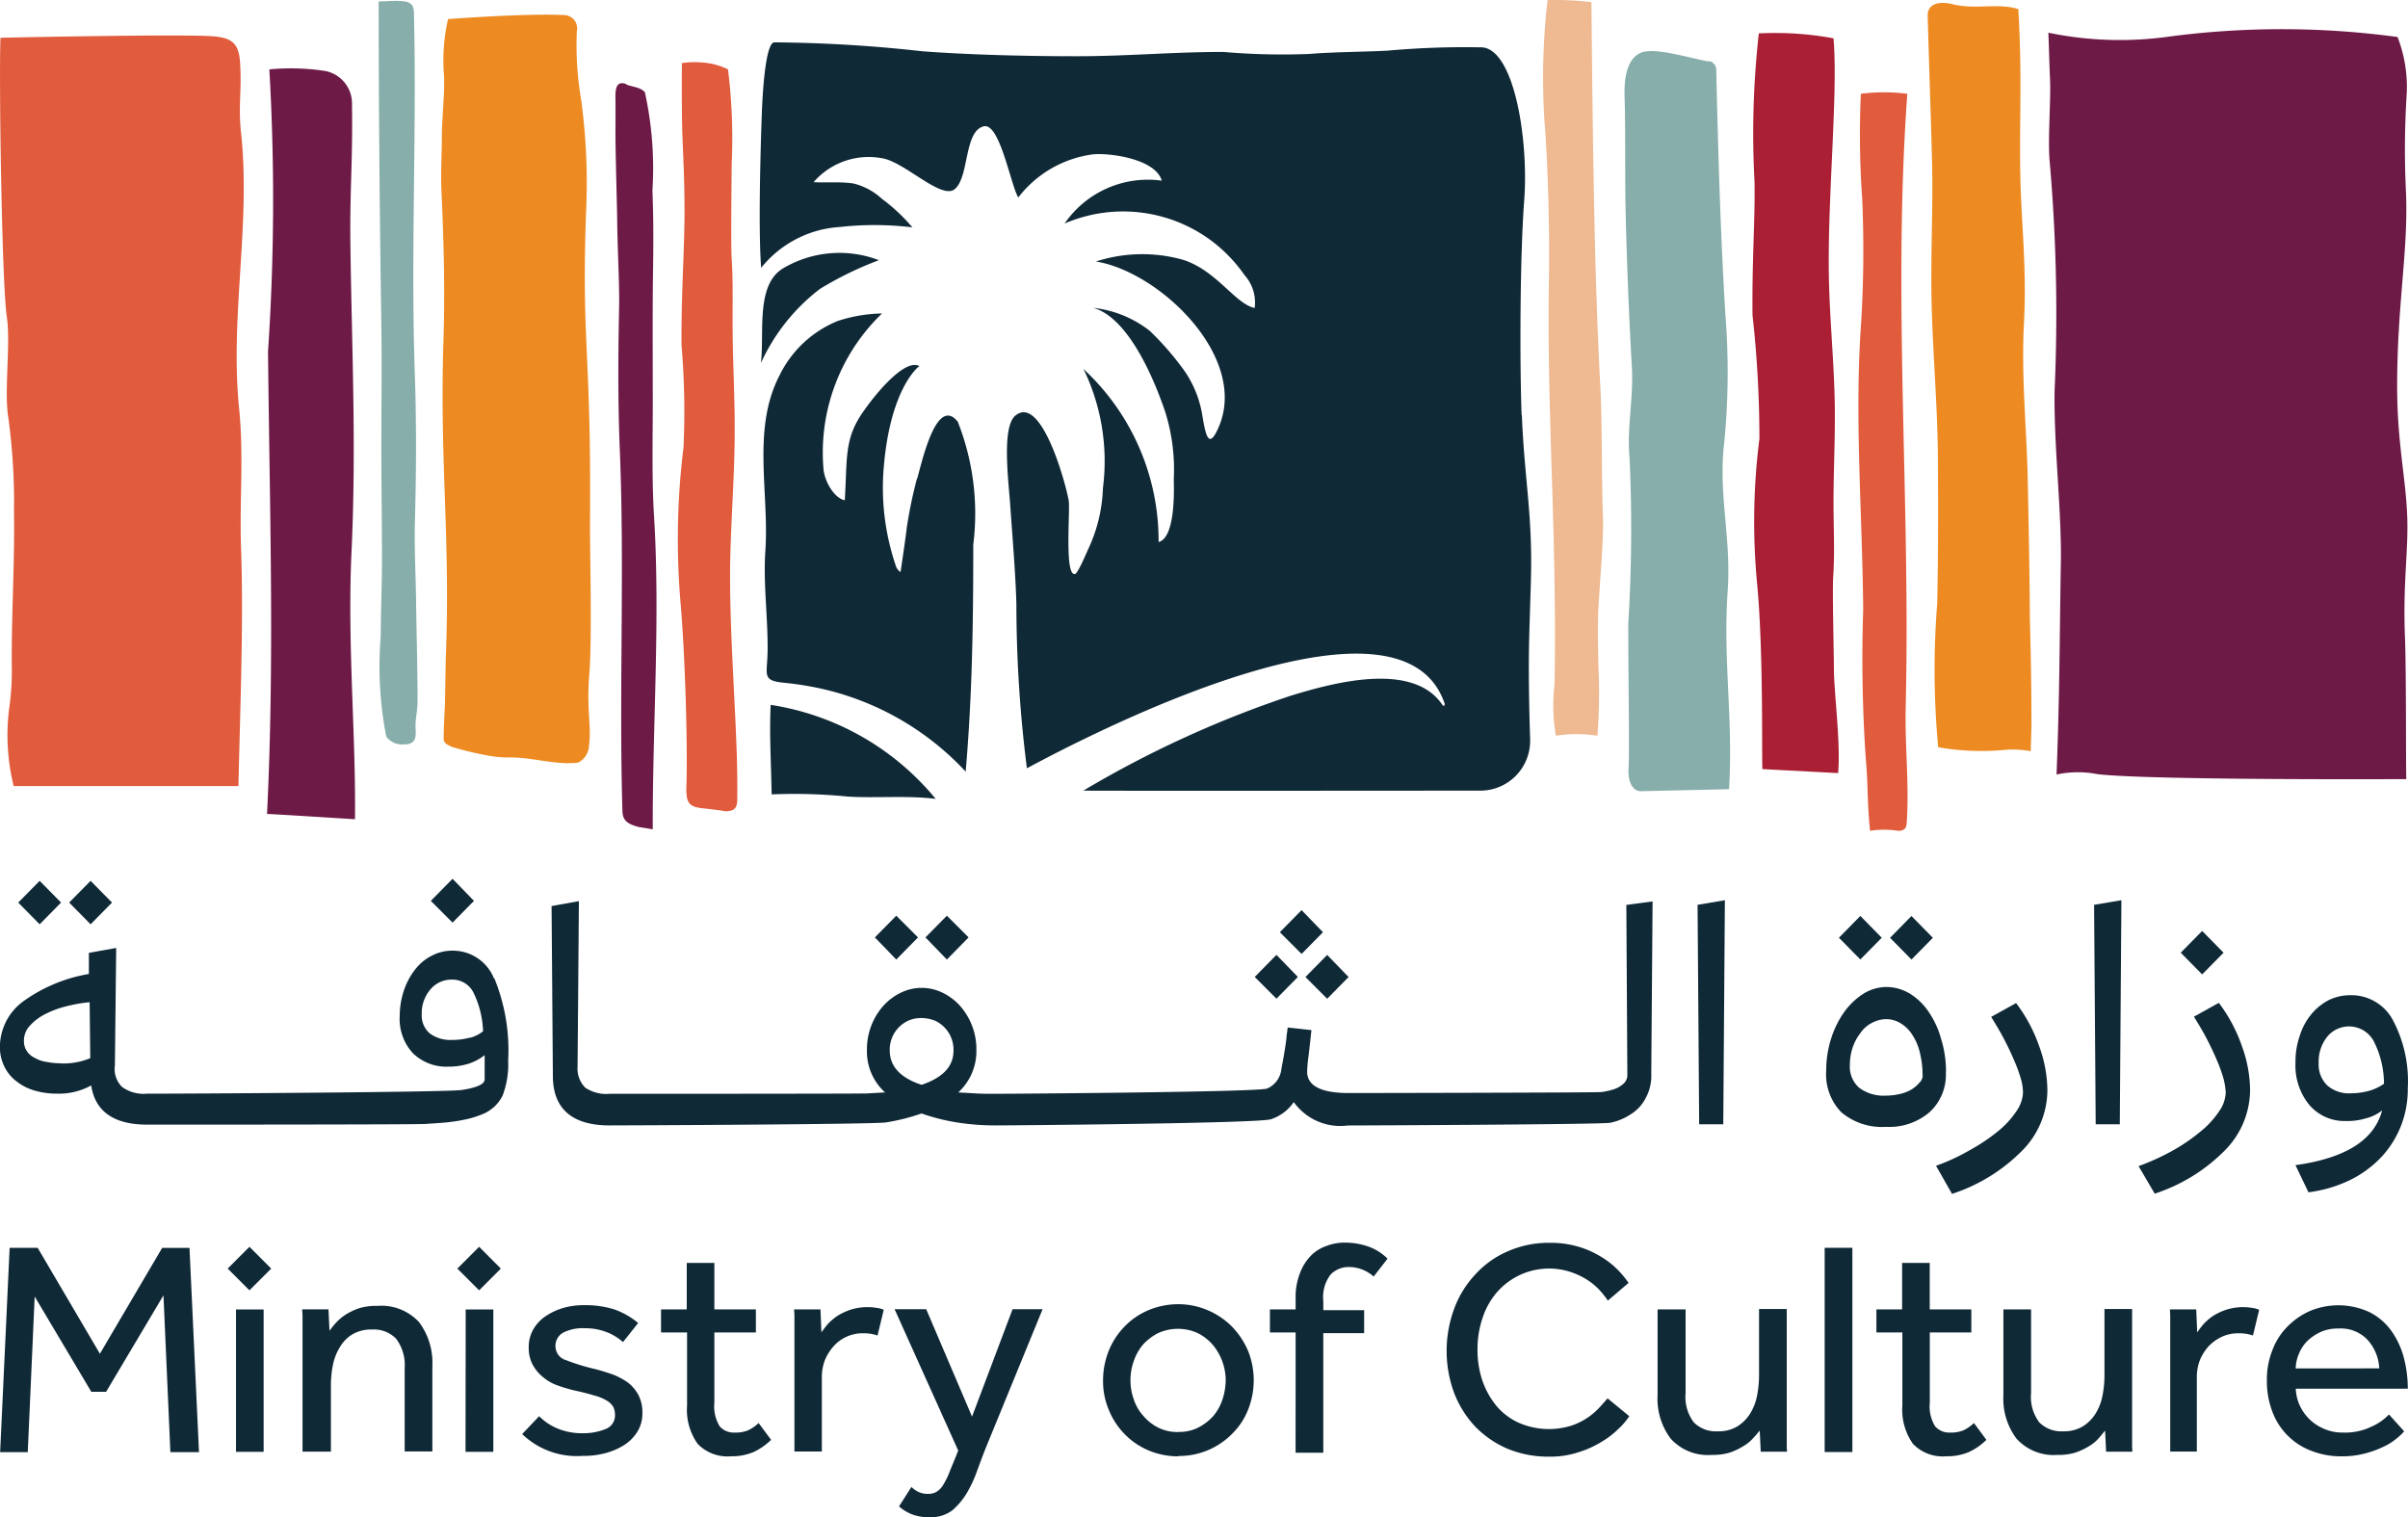 <svg xmlns="http://www.w3.org/2000/svg" width="107.622" height="67.815" viewBox="0 0 107.622 67.815">
  <g id="Group_60" data-name="Group 60" transform="translate(-682.994 -37.495)">
    <path id="Path_212" data-name="Path 212" d="M703.023,55.393l-.971-.971-.957.971.957.988Z" transform="translate(21 24)" fill="#102937"/>
    <path id="Path_213" data-name="Path 213" d="M705.284,55.393l-.971-.971-.957.971.957.988Z" transform="translate(21 24)" fill="#102937"/>
    <path id="Path_214" data-name="Path 214" d="M667,53.835l-.957-.971-.957.971.957.971Z" transform="translate(21 24)" fill="#102937"/>
    <path id="Path_215" data-name="Path 215" d="M664.723,53.835l-.957-.971-.957.971.957.971Z" transform="translate(21 24)" fill="#102937"/>
    <path id="Path_216" data-name="Path 216" d="M683.177,53.76l-.957-.988-.971.988.971.971Z" transform="translate(21 24)" fill="#102937"/>
    <path id="Path_217" data-name="Path 217" d="M684.07,57.221a1.978,1.978,0,0,0-1.842-1.236,1.951,1.951,0,0,0-.926.22,2.15,2.15,0,0,0-.751.618,3.116,3.116,0,0,0-.5.926,3.621,3.621,0,0,0-.192,1.149,2.257,2.257,0,0,0,.59,1.67,2.141,2.141,0,0,0,1.6.6,2.95,2.95,0,0,0,.885-.13,2.3,2.3,0,0,0,.721-.384v1.087c0,.206-.34.368-1.03.471s-12.353.164-13.694.164h-.367a1.63,1.63,0,0,1-1.113-.3,1.113,1.113,0,0,1-.322-.957l.058-5.256-1.221.22v.943a7.006,7.006,0,0,0-2.93,1.222,2.537,2.537,0,0,0-1.046,2.031,1.958,1.958,0,0,0,.206.9,1.836,1.836,0,0,0,.556.662,2.364,2.364,0,0,0,.8.4,3.546,3.546,0,0,0,.988.134,2.983,2.983,0,0,0,1.53-.367c.175,1.163,1.015,1.752,2.5,1.752h.347c.557,0,11.685,0,12.089-.03s.779-.045,1.113-.089a7.135,7.135,0,0,0,.834-.148,4.233,4.233,0,0,0,.649-.219,1.709,1.709,0,0,0,.854-.81,3.9,3.9,0,0,0,.25-1.561,8.523,8.523,0,0,0-.617-3.681m-1.113,2.652a2.775,2.775,0,0,1-.779.1,1.537,1.537,0,0,1-1-.295,1.057,1.057,0,0,1-.353-.868,1.617,1.617,0,0,1,.384-1.091,1.226,1.226,0,0,1,.957-.442,1.052,1.052,0,0,1,.957.556,4.259,4.259,0,0,1,.442,1.753,1.549,1.549,0,0,1-.6.295m-18.259,1.135a2.916,2.916,0,0,1-.632-.058,1.389,1.389,0,0,1-.531-.176.855.855,0,0,1-.367-.309.783.783,0,0,1-.131-.472.971.971,0,0,1,.237-.632,2.329,2.329,0,0,1,.648-.515,4.192,4.192,0,0,1,.943-.367A6.672,6.672,0,0,1,666,58.289l.028,2.5a3.135,3.135,0,0,1-1.3.237" transform="translate(21 24)" fill="#102937"/>
    <path id="Path_218" data-name="Path 218" d="M721.123,55.16l-.957-.988-.971.988.971.971Z" transform="translate(21 24)" fill="#102937"/>
    <path id="Path_219" data-name="Path 219" d="M721.31,58.134l.957-.971-.957-.988-.971.988Z" transform="translate(21 24)" fill="#102937"/>
    <path id="Path_220" data-name="Path 220" d="M720,57.16l-.957-.988-.971.988.971.971Z" transform="translate(21 24)" fill="#102937"/>
    <path id="Path_221" data-name="Path 221" d="M734.681,53.941l.045,7.612a.5.5,0,0,1-.162.367,1.133,1.133,0,0,1-.412.25,3.121,3.121,0,0,1-.589.134c-.22.028-11.06.044-11.293.044-1.235,0-1.856-.325-1.856-.957a6.4,6.4,0,0,1,.059-.662q.066-.551.133-1.194l-1.06-.116c-.014.133-.044.3-.058.473s-.045.353-.073.531-.058.353-.089.515-.058.308-.075.425a1.078,1.078,0,0,1-.617.782c-.323.161-11.471.237-12.147.237-.309,0-.6,0-.885-.017l-.779-.045a2.5,2.5,0,0,0,.809-1.9,2.894,2.894,0,0,0-.192-1.077,2.95,2.95,0,0,0-.531-.884,2.542,2.542,0,0,0-.779-.59,2.12,2.12,0,0,0-1.886,0,2.557,2.557,0,0,0-.779.59,2.925,2.925,0,0,0-.724,1.961,2.46,2.46,0,0,0,.81,1.9l-.8.045c-.278.017-11.22.017-11.515.017a1.667,1.667,0,0,1-1.091-.279,1.22,1.22,0,0,1-.337-.957l.059-7.375-1.221.22.058,7.625c.014,1.442.868,2.179,2.532,2.179.573,0,11.793-.045,12.353-.134a9.078,9.078,0,0,0,1.591-.4,9.174,9.174,0,0,0,1.575.4,10.977,10.977,0,0,0,1.708.134c.648,0,11.869-.089,12.339-.278a1.986,1.986,0,0,0,1.015-.765,2.558,2.558,0,0,0,2.415,1.046c.384,0,11.382-.045,11.722-.12a2.605,2.605,0,0,0,.929-.384,1.835,1.835,0,0,0,.662-.72,2.083,2.083,0,0,0,.25-1.091l.059-7.7Zm-31.494,8.04c-.957-.309-1.427-.835-1.427-1.53a1.422,1.422,0,0,1,.412-1.046,1.405,1.405,0,0,1,.456-.309,1.433,1.433,0,0,1,.556-.1,1.765,1.765,0,0,1,.557.1,1.406,1.406,0,0,1,.456.309,1.426,1.426,0,0,1,.412,1.046c0,.706-.47,1.207-1.427,1.53" transform="translate(21 24)" fill="#102937"/>
    <path id="Path_222" data-name="Path 222" d="M737.936,63.743l-.072-9.807,1.221-.206-.072,10.016Z" transform="translate(21 24)" fill="#102937"/>
    <path id="Path_223" data-name="Path 223" d="M748.961,61.416a2.274,2.274,0,0,1-.72,1.781,2.766,2.766,0,0,1-1.948.662,2.821,2.821,0,0,1-2-.648,2.421,2.421,0,0,1-.679-1.856,4.714,4.714,0,0,1,.22-1.444,4.327,4.327,0,0,1,.59-1.193,3.166,3.166,0,0,1,.854-.81,1.988,1.988,0,0,1,1.032-.3,2.043,2.043,0,0,1,1.046.3,2.734,2.734,0,0,1,.835.81,3.956,3.956,0,0,1,.556,1.207,4.818,4.818,0,0,1,.22,1.489m-3.828-5.036-.957-.971.957-.974.957.974Zm2.782,5.169a4.231,4.231,0,0,0-.12-1,2.449,2.449,0,0,0-.336-.795,1.565,1.565,0,0,0-.515-.515,1.242,1.242,0,0,0-.648-.192,1.392,1.392,0,0,0-.632.161,1.358,1.358,0,0,0-.514.443,2.242,2.242,0,0,0-.354.645,2.419,2.419,0,0,0-.131.8,1.251,1.251,0,0,0,.412,1.015,1.822,1.822,0,0,0,1.208.354,2.725,2.725,0,0,0,.617-.073,1.778,1.778,0,0,0,.515-.2,1.494,1.494,0,0,0,.353-.3.45.45,0,0,0,.148-.34m-.5-5.169-.957-.971.957-.974.957.974Z" transform="translate(21 24)" fill="#102937"/>
    <path id="Path_224" data-name="Path 224" d="M748.522,65.6a9.174,9.174,0,0,0,1.547-.721,8.179,8.179,0,0,0,1.235-.834,3.988,3.988,0,0,0,.81-.885,1.571,1.571,0,0,0,.295-.835,2.333,2.333,0,0,0-.1-.631,6.538,6.538,0,0,0-.309-.835c-.131-.309-.278-.617-.456-.957s-.368-.648-.557-.957l1.113-.618a6.95,6.95,0,0,1,1.032,1.928,5.859,5.859,0,0,1,.367,1.973,3.856,3.856,0,0,1-1.112,2.679,7.8,7.8,0,0,1-3.15,1.948Z" transform="translate(21 24)" fill="#102937"/>
    <path id="Path_225" data-name="Path 225" d="M755.658,63.743l-.072-9.807,1.221-.206-.072,10.016Z" transform="translate(21 24)" fill="#102937"/>
    <path id="Path_226" data-name="Path 226" d="M757.575,65.615a10.583,10.583,0,0,0,1.547-.707,8.156,8.156,0,0,0,1.238-.854,3.983,3.983,0,0,0,.81-.884,1.571,1.571,0,0,0,.3-.835,3.143,3.143,0,0,0-.1-.632,6.85,6.85,0,0,0-.309-.854c-.133-.309-.278-.617-.456-.957s-.367-.648-.557-.957l1.113-.618a6.944,6.944,0,0,1,1.03,1.928,5.857,5.857,0,0,1,.367,1.973,3.862,3.862,0,0,1-1.113,2.679,7.793,7.793,0,0,1-3.149,1.948Zm2.841-8.569-.957-.971.957-.971.957.971Z" transform="translate(21 24)" fill="#102937"/>
    <path id="Path_227" data-name="Path 227" d="M764.587,65.571c2.225-.309,3.519-1.113,3.872-2.446a1.908,1.908,0,0,1-.72.353,2.824,2.824,0,0,1-.885.12,2.065,2.065,0,0,1-1.65-.721,2.777,2.777,0,0,1-.617-1.883,3.523,3.523,0,0,1,.192-1.208,2.844,2.844,0,0,1,.514-.957,2.528,2.528,0,0,1,.779-.634,2.207,2.207,0,0,1,.971-.22,2.106,2.106,0,0,1,1.884,1.088,5.821,5.821,0,0,1,.679,3.077,4.454,4.454,0,0,1-.323,1.722,4.389,4.389,0,0,1-.9,1.391,4.905,4.905,0,0,1-1.391,1,5.965,5.965,0,0,1-1.825.531Zm2.473-3.211a3.106,3.106,0,0,0,.835-.117,2.21,2.21,0,0,0,.648-.309,4.239,4.239,0,0,0-.456-1.9,1.258,1.258,0,0,0-2.079-.206,1.779,1.779,0,0,0-.384,1.18,1.3,1.3,0,0,0,.384,1,1.47,1.47,0,0,0,1.046.353" transform="translate(21 24)" fill="#102937"/>
    <path id="Path_228" data-name="Path 228" d="M662.425,69.265h1.252L666.459,74l2.782-4.73h1.222l.425,9.128h-1.279l-.309-7.008L666.737,75.7h-.662l-2.531-4.257-.309,6.956H662Z" transform="translate(21 24)" fill="#102937"/>
    <path id="Path_229" data-name="Path 229" d="M673.142,69.221l.974.973-.974.971-.971-.971Zm-.6,2.8h1.235v6.363h-1.235Z" transform="translate(21 24)" fill="#102937"/>
    <path id="Path_230" data-name="Path 230" d="M675.515,78.393V72.428c0-.089,0-.22-.017-.412h1.177l.045.957c.089-.117.178-.236.3-.367a2.224,2.224,0,0,1,.442-.367,2.85,2.85,0,0,1,.6-.278,2.636,2.636,0,0,1,.8-.1,2.294,2.294,0,0,1,1.856.72,3.034,3.034,0,0,1,.6,1.973v3.814H680.08V74.64a1.946,1.946,0,0,0-.383-1.311,1.374,1.374,0,0,0-1.074-.411,1.641,1.641,0,0,0-.885.219,1.609,1.609,0,0,0-.556.574,2.358,2.358,0,0,0-.309.793,4.58,4.58,0,0,0-.089.912v2.96h-1.266Z" transform="translate(21 24)" fill="#102937"/>
    <path id="Path_231" data-name="Path 231" d="M683.408,69.221l.971.973-.971.971-.974-.971Zm-.6,2.8h1.235v6.363H682.8Z" transform="translate(21 24)" fill="#102937"/>
    <path id="Path_232" data-name="Path 232" d="M686.09,76.791a2.5,2.5,0,0,0,.835.556,2.862,2.862,0,0,0,1.112.206,2.629,2.629,0,0,0,1.033-.192.645.645,0,0,0,.411-.62.8.8,0,0,0-.089-.384.839.839,0,0,0-.308-.278,2.01,2.01,0,0,0-.557-.22c-.236-.075-.531-.147-.868-.22a6.939,6.939,0,0,1-.737-.22,2,2,0,0,1-.649-.367,1.877,1.877,0,0,1-.47-.556,1.612,1.612,0,0,1-.178-.779,1.584,1.584,0,0,1,.206-.81,1.776,1.776,0,0,1,.557-.59,2.8,2.8,0,0,1,.795-.367,3.2,3.2,0,0,1,.927-.12,4.209,4.209,0,0,1,1.391.206,3.5,3.5,0,0,1,1.015.59l-.679.854a2.311,2.311,0,0,0-.72-.442,2.636,2.636,0,0,0-1-.178,1.923,1.923,0,0,0-.943.192.67.67,0,0,0-.353.634.646.646,0,0,0,.47.6,9.237,9.237,0,0,0,1.238.384c.3.072.573.161.835.25a3.15,3.15,0,0,1,.693.367,1.752,1.752,0,0,1,.47.557,1.676,1.676,0,0,1,.178.8,1.55,1.55,0,0,1-.22.834,1.911,1.911,0,0,1-.59.6,2.994,2.994,0,0,1-.854.367,3.681,3.681,0,0,1-1,.12,3.522,3.522,0,0,1-2.709-.974Z" transform="translate(21 24)" fill="#102937"/>
    <path id="Path_233" data-name="Path 233" d="M692.687,73.049h-1.149V72.017h1.149V69.941h1.235v2.076h1.856v1.032h-1.856v3.135a1.705,1.705,0,0,0,.237,1.06.833.833,0,0,0,.679.279,1.416,1.416,0,0,0,.589-.1,1.814,1.814,0,0,0,.473-.326l.557.751a2.767,2.767,0,0,1-.81.557,2.509,2.509,0,0,1-.987.178,1.841,1.841,0,0,1-1.486-.557,2.625,2.625,0,0,1-.473-1.708V73.032Z" transform="translate(21 24)" fill="#102937"/>
    <path id="Path_234" data-name="Path 234" d="M697.5,78.4V72.417a3.893,3.893,0,0,0-.017-.4h1.18l.044,1.03a4,4,0,0,1,.279-.368,2.631,2.631,0,0,1,.428-.367,2.741,2.741,0,0,1,.59-.278,2.482,2.482,0,0,1,.779-.117,2.909,2.909,0,0,1,.384.031,1.113,1.113,0,0,1,.325.089l-.278,1.149a1.785,1.785,0,0,0-.631-.1,1.727,1.727,0,0,0-1.311.556,2.239,2.239,0,0,0-.4.618,2.122,2.122,0,0,0-.147.751v3.358h-1.221Z" transform="translate(21 24)" fill="#102937"/>
    <path id="Path_235" data-name="Path 235" d="M702.728,79.954a1.16,1.16,0,0,0,.309.22.976.976,0,0,0,.442.089.713.713,0,0,0,.367-.089.923.923,0,0,0,.295-.3,3.861,3.861,0,0,0,.251-.487c.072-.192.161-.4.264-.648l.164-.412-2.843-6.316h1.413l2.048,4.8,1.811-4.8h1.341l-2.546,6.216c-.117.295-.236.617-.367.971a5.647,5.647,0,0,1-.456,1,3.211,3.211,0,0,1-.663.8,1.591,1.591,0,0,1-1,.309,2.169,2.169,0,0,1-.81-.131,1.937,1.937,0,0,1-.573-.353Z" transform="translate(21 24)" fill="#102937"/>
    <path id="Path_236" data-name="Path 236" d="M714.652,78.586a3.43,3.43,0,0,1-1.355-.278,3.245,3.245,0,0,1-1.06-.738,3.317,3.317,0,0,1-.692-1.074,3.255,3.255,0,0,1-.251-1.31,3.537,3.537,0,0,1,.251-1.31,3.317,3.317,0,0,1,.692-1.074,3.2,3.2,0,0,1,1.06-.738,3.429,3.429,0,0,1,1.355-.278,3.342,3.342,0,0,1,1.341.278,3.422,3.422,0,0,1,1.077.738,3.616,3.616,0,0,1,.707,1.074,3.55,3.55,0,0,1,0,2.62,3.09,3.09,0,0,1-.707,1.074,3.323,3.323,0,0,1-2.415,1m0-1.075a1.9,1.9,0,0,0,.885-.191,2.374,2.374,0,0,0,.676-.515,2.24,2.24,0,0,0,.412-.737,2.847,2.847,0,0,0,.147-.854,2.5,2.5,0,0,0-.573-1.591,2.191,2.191,0,0,0-.679-.53,2.144,2.144,0,0,0-1.767,0,2.373,2.373,0,0,0-.678.516,2.268,2.268,0,0,0-.412.737,2.542,2.542,0,0,0,0,1.708,2.049,2.049,0,0,0,.426.737,2.162,2.162,0,0,0,.676.532,1.95,1.95,0,0,0,.882.192" transform="translate(21 24)" fill="#102937"/>
    <path id="Path_237" data-name="Path 237" d="M719.9,73.049h-1.149V72.017H719.9v-.5a2.918,2.918,0,0,1,.192-1.113,2.225,2.225,0,0,1,.487-.782,1.786,1.786,0,0,1,.706-.442,2.269,2.269,0,0,1,.835-.147,3.219,3.219,0,0,1,.988.161,2.317,2.317,0,0,1,.9.556l-.62.8a1.674,1.674,0,0,0-1.074-.426,1.131,1.131,0,0,0-.854.34,1.67,1.67,0,0,0-.323,1.177v.411h1.825V73.08h-1.825v5.344h-1.238Z" transform="translate(21 24)" fill="#102937"/>
    <path id="Path_238" data-name="Path 238" d="M734.812,76.791a2.932,2.932,0,0,1-.473.556,3.958,3.958,0,0,1-.766.59,4.45,4.45,0,0,1-1.046.47,3.987,3.987,0,0,1-1.3.192,4.72,4.72,0,0,1-1.855-.353,4.45,4.45,0,0,1-1.443-.988,4.6,4.6,0,0,1-.942-1.5,5.422,5.422,0,0,1,0-3.77,4.5,4.5,0,0,1,.942-1.53,4.219,4.219,0,0,1,1.443-1.032,4.542,4.542,0,0,1,1.87-.384,4.384,4.384,0,0,1,1.3.175,4.178,4.178,0,0,1,1,.443,3.8,3.8,0,0,1,.739.573,4.247,4.247,0,0,1,.5.6l-.927.793a3.721,3.721,0,0,0-.383-.484,2.871,2.871,0,0,0-.557-.456,3.274,3.274,0,0,0-.721-.339,3.089,3.089,0,0,0-3.313.926,3.359,3.359,0,0,0-.632,1.149,4.329,4.329,0,0,0-.219,1.391,4.266,4.266,0,0,0,.219,1.391,3.715,3.715,0,0,0,.632,1.133,2.823,2.823,0,0,0,1,.751,3.369,3.369,0,0,0,2.37.117,3.034,3.034,0,0,0,.752-.384,3.1,3.1,0,0,0,.5-.443l.341-.384Z" transform="translate(21 24)" fill="#102937"/>
    <path id="Path_239" data-name="Path 239" d="M736.091,72.017h1.238v3.739a1.889,1.889,0,0,0,.367,1.311,1.39,1.39,0,0,0,1.06.4,1.632,1.632,0,0,0,.885-.219,1.8,1.8,0,0,0,.573-.573,2.381,2.381,0,0,0,.309-.8,4.744,4.744,0,0,0,.089-.913V72h1.238v5.979a3.778,3.778,0,0,0,.014.4h-1.177l-.044-.943c-.089.1-.178.219-.309.353a1.758,1.758,0,0,1-.443.353,2.844,2.844,0,0,1-.6.279,2.526,2.526,0,0,1-.782.1,2.243,2.243,0,0,1-1.842-.721,2.968,2.968,0,0,1-.59-1.948V72.042Z" transform="translate(21 24)" fill="#102937"/>
    <rect id="Rectangle_18" data-name="Rectangle 18" width="1.238" height="9.128" transform="translate(764.545 93.265)" fill="#102937"/>
    <path id="Path_240" data-name="Path 240" d="M747.006,73.049h-1.149V72.017h1.149V69.941h1.235v2.076H750.1v1.032h-1.856v3.135a1.7,1.7,0,0,0,.237,1.06.834.834,0,0,0,.676.279,1.453,1.453,0,0,0,.59-.1,1.815,1.815,0,0,0,.47-.326l.556.751a2.731,2.731,0,0,1-.809.557,2.514,2.514,0,0,1-.985.178,1.844,1.844,0,0,1-1.489-.557,2.636,2.636,0,0,1-.473-1.708V73.032Z" transform="translate(21 24)" fill="#102937"/>
    <path id="Path_241" data-name="Path 241" d="M751.532,72.017h1.238v3.739a1.889,1.889,0,0,0,.367,1.311,1.39,1.39,0,0,0,1.06.4,1.631,1.631,0,0,0,.882-.219,1.782,1.782,0,0,0,.573-.573,2.331,2.331,0,0,0,.309-.8,4.585,4.585,0,0,0,.089-.913V72h1.235v5.979c0,.133,0,.266.014.4h-1.176l-.045-.943c-.089.1-.175.219-.295.353a1.754,1.754,0,0,1-.442.353,2.876,2.876,0,0,1-.6.279,2.533,2.533,0,0,1-.779.1,2.241,2.241,0,0,1-1.839-.721,2.957,2.957,0,0,1-.59-1.948V72.042Z" transform="translate(21 24)" fill="#102937"/>
    <path id="Path_242" data-name="Path 242" d="M758.989,78.4V72.417c0-.089,0-.22-.015-.4h1.177l.044,1.03a4.182,4.182,0,0,1,.279-.368,2.655,2.655,0,0,1,.425-.367,2.727,2.727,0,0,1,.591-.278,2.449,2.449,0,0,1,.765-.117,2.9,2.9,0,0,1,.383.031,1.119,1.119,0,0,1,.326.089l-.277,1.149a1.811,1.811,0,0,0-.635-.1,1.762,1.762,0,0,0-.737.147,2.041,2.041,0,0,0-.591.412,2.224,2.224,0,0,0-.4.618,2.1,2.1,0,0,0-.146.751v3.358h-1.2Z" transform="translate(21 24)" fill="#102937"/>
    <path id="Path_243" data-name="Path 243" d="M769.444,77.467a2.36,2.36,0,0,1-.323.309,2.609,2.609,0,0,1-.573.367,4.429,4.429,0,0,1-.835.309,3.966,3.966,0,0,1-1.073.133,3.627,3.627,0,0,1-1.355-.25,2.97,2.97,0,0,1-1.739-1.767,3.816,3.816,0,0,1-.237-1.391,3.509,3.509,0,0,1,.237-1.31,2.938,2.938,0,0,1,.662-1.06,3.257,3.257,0,0,1,1-.707,3.3,3.3,0,0,1,2.694.045,2.685,2.685,0,0,1,.971.834,3.7,3.7,0,0,1,.556,1.194,5.435,5.435,0,0,1,.178,1.391H764.6a1.986,1.986,0,0,0,.192.779,2.113,2.113,0,0,0,.457.62,2.166,2.166,0,0,0,.662.412,1.98,1.98,0,0,0,.779.147,2.708,2.708,0,0,0,1.324-.278,2.349,2.349,0,0,0,.751-.531Zm-1.113-2.813a2.039,2.039,0,0,0-.515-1.266,1.646,1.646,0,0,0-1.31-.515,1.845,1.845,0,0,0-.779.148,2.133,2.133,0,0,0-.6.4,1.725,1.725,0,0,0-.384.573,1.816,1.816,0,0,0-.147.662Z" transform="translate(21 24)" fill="#102937"/>
    <path id="Path_244" data-name="Path 244" d="M747.239,17.687c-.662,9.114.148,18.184-.072,27.388-.045,1.694.164,3.488.044,5.2-.014.206-.072.353-.384.353a3.983,3.983,0,0,0-1.252,0c-.133-1.221-.089-2.164-.192-3.211a65.676,65.676,0,0,1-.117-6.641c-.03-4.27-.4-8.624-.089-12.884a53.8,53.8,0,0,0,.045-5.536,39.75,39.75,0,0,1-.059-4.669,8.2,8.2,0,0,1,2.076,0" transform="translate(21 24)" fill="#e15b3d"/>
    <path id="Path_245" data-name="Path 245" d="M671.587,15.124c.751.072,1.074.3,1.135,1.135.089,1.252-.089,1.948.045,3.166.442,4.079-.5,8.216-.089,12.3.219,2.164.016,4.092.089,6.259.116,3.225-.031,6.875-.117,10.645H662.606a9.477,9.477,0,0,1-.175-3.667,11.49,11.49,0,0,0,.089-1.739c-.014-2.37.134-4.49.1-6.861a28.13,28.13,0,0,0-.25-4.173c-.206-1.221.116-3.338-.076-4.565-.219-1.53-.353-10.689-.278-12.442,0,0,8.38-.178,9.557-.059" transform="translate(21 24)" fill="#e15b3d"/>
    <path id="Path_246" data-name="Path 246" d="M689.991,17.255c-.573-.22-.487.47-.487.835v.987c-.017.885.059,3.283.073,4.151.013,1.458.1,2.741.089,3.895-.045,2.165-.059,4.329.03,6.494.22,5.389-.044,10.778.117,16.137.014.47.309.589.737.706l.618.1c-.014-4.579.339-9.392.058-13.975-.117-1.914-.044-3.814-.058-5.728,0-1.842-.014-3.667.017-5.506.014-1.113.014-2.226-.031-3.339a15.834,15.834,0,0,0-.339-4.4c-.22-.22-.443-.206-.835-.339" transform="translate(21 24)" fill="#6e1a47"/>
    <path id="Path_247" data-name="Path 247" d="M680.081,46.766c.6-.014.484-.47.484-.835s.073-.556.089-.987c.014-.885-.044-3.314-.058-4.174-.014-1.471-.089-2.754-.059-3.917.059-2.178.073-4.357,0-6.552-.192-5.433.089-10.881-.044-16.27-.017-.473-.326-.487-.854-.5l-.721.031c0,4.624.045,9.54.12,14.467.028,1.928,0,3.431,0,5.359,0,1.855.028,3.338.028,5.169,0,.987-.045,2.061-.059,3.43a16.348,16.348,0,0,0,.251,4.432.885.885,0,0,0,.834.34" transform="translate(21 24)" fill="#87aeaa"/>
    <path id="Path_248" data-name="Path 248" d="M693.291,49.606c-.557-.072-.635-.323-.619-.957.06-1.884-.057-5.934-.278-8.408a33.416,33.416,0,0,1,.148-6.744,34.987,34.987,0,0,0-.089-4.579c-.013-2.5.148-4.452.133-6.14,0-1.047-.044-2.076-.089-3.122-.044-.971-.028-3.108-.028-3.339a3.646,3.646,0,0,1,.885-.03,3.015,3.015,0,0,1,1.177.309,24.93,24.93,0,0,1,.164,4.24c0,.692-.044,3.519,0,4.2.073,1.132.029,2.267.045,3.416.013,1.444.1,2.885.089,4.343,0,1.842-.147,3.667-.193,5.506-.089,3.386.341,7.76.309,10.586,0,.557.06.868-.555.868,0-.014-.557-.089-1.114-.147" transform="translate(21 24)" fill="#e15b3d"/>
    <path id="Path_249" data-name="Path 249" d="M744.146,48.048c.12-1.391-.189-3.578-.189-4.713,0-.662-.073-3.4-.031-4.065.073-1.088.014-2.192.014-3.3,0-1.391.073-2.8.059-4.212-.017-1.78-.192-3.547-.251-5.33-.131-3.695.412-8.625.192-11.221a14.475,14.475,0,0,0-3.338-.22,40.038,40.038,0,0,0-.192,6.641c.03,1.636-.117,3.52-.09,5.949a50.433,50.433,0,0,1,.309,5.522,29.345,29.345,0,0,0-.1,6.524c.295,3.091.192,8.172.237,8.247Z" transform="translate(21 24)" fill="#aa1f34"/>
    <path id="Path_250" data-name="Path 250" d="M753.908,48.121c.147-3.828.134-6.14.192-9.44.044-2.326-.323-5.286-.278-7.745A77.841,77.841,0,0,0,753.6,20.7c-.089-.943.059-2.71.017-3.667-.031-.634-.045-1.444-.075-2.076a15.828,15.828,0,0,0,5.478.162,38.515,38.515,0,0,1,10.13.03,6.207,6.207,0,0,1,.411,2.5,39.222,39.222,0,0,0-.03,4.549c.089,2.607-.4,4.9-.4,8.583,0,2.415.367,4.006.442,5.609.089,1.65-.2,3.06-.089,5.67.059,1.619.031,5.859.059,6.257,0,0-11.368.059-13.8-.22a4.518,4.518,0,0,0-1.842.017" transform="translate(21 24)" fill="#6e1a47"/>
    <path id="Path_251" data-name="Path 251" d="M733.12,13.591c.058,5.712.117,12.044.4,17.213.089,1.722.044,3.873.117,5.843.03.868-.117,2.621-.192,3.784-.059.94-.031,1.883-.014,2.826a23.406,23.406,0,0,1-.045,3.122,6.01,6.01,0,0,0-1.855,0,7.9,7.9,0,0,1-.059-2.282c.117-6.863-.353-11.868-.25-18.184.03-2.047-.031-4.844-.192-6.891a30.153,30.153,0,0,1,.131-5.523,13.918,13.918,0,0,1,1.947.089" transform="translate(21 24)" fill="#efb991"/>
    <path id="Path_252" data-name="Path 252" d="M752.2,13.9c.175,2.946.044,4.888.089,7.423.045,2.226.295,4.123.161,6.677-.116,2.209.1,4.418.165,6.627.044,2.151.089,4.3.1,6.449.044,1.67.072,3.166.072,4.844,0,.278-.031.868-.031,1.149a4.443,4.443,0,0,0-1.163-.058,11.311,11.311,0,0,1-2.974-.117,37.122,37.122,0,0,1-.044-6.422c.044-2.178.044-4.359.03-6.552s-.22-4.548-.278-6.757.072-4.329.014-6.552-.131-4.174-.192-6.419c-.014-.456.412-.693,1.149-.5,1,.237,2-.072,2.888.206" transform="translate(21 24)" fill="#ed8b22"/>
    <path id="Path_253" data-name="Path 253" d="M676.533,16.668a1.476,1.476,0,0,1,1.193,1.488c.017,1.074,0,2.031-.027,2.975-.031,1.046-.059,2.075-.045,3.21.059,4.669.278,9.115.045,13.944-.178,4.093.206,8.085.161,11.825-1.252-.073-2.724-.176-3.931-.237.339-6.919.117-13.474.044-20.671a100.991,100.991,0,0,0,.059-12.606,10.093,10.093,0,0,1,2.5.072" transform="translate(21 24)" fill="#6e1a47"/>
    <path id="Path_254" data-name="Path 254" d="M730,32.043c-.089-2.46-.072-7.128.117-9.6.206-2.754-.471-6.922-1.99-6.833a38.341,38.341,0,0,0-4.109.148c-1.06.058-2.429.058-3.489.147a30.48,30.48,0,0,1-3.858-.089c-2.282,0-4.271.192-6.552.192-2.21,0-4.683-.058-6.892-.22a62.97,62.97,0,0,0-6.627-.4c-.309.014-.487,1.414-.556,3.122-.059,1.65-.165,5.228-.031,6.956a4.894,4.894,0,0,1,3.519-1.826,14.035,14.035,0,0,1,3.239.017,8.035,8.035,0,0,0-1.369-1.282,2.852,2.852,0,0,0-1.266-.679c-.59-.089-1.193-.028-1.78-.059a3.251,3.251,0,0,1,3.032-1.074c1,.131,2.665,1.87,3.269,1.391.662-.528.412-2.59,1.3-2.812.72-.178,1.193,2.576,1.547,3.18a5.038,5.038,0,0,1,3.338-1.928c.676-.073,2.782.175,3.077,1.176a4.513,4.513,0,0,0-4.343,1.915,6.608,6.608,0,0,1,6.744.912,6.727,6.727,0,0,1,1.294,1.391,1.84,1.84,0,0,1,.456,1.472c-.868-.178-1.694-1.669-3.194-2.151a6.73,6.73,0,0,0-3.9.073c2.871.47,6.847,4.3,5.478,7.42-.442,1.015-.573.339-.72-.515a4.826,4.826,0,0,0-.957-2.226,12.764,12.764,0,0,0-1.391-1.574,4.958,4.958,0,0,0-2.532-1.033c1.855.515,3.06,4.213,3.2,4.594a8.576,8.576,0,0,1,.4,3.06c.014.59.059,2.621-.678,2.813a10.46,10.46,0,0,0-3.356-7.732,9.431,9.431,0,0,1,.868,5.317,6.894,6.894,0,0,1-.648,2.71c-.089.192-.473,1.113-.6,1.135-.473.1-.219-2.754-.278-3.255-.089-.618-1.207-4.844-2.4-3.815-.6.532-.295,2.9-.22,3.962.089,1.3.25,3.194.278,4.491a58.278,58.278,0,0,0,.47,7.3c3.094-1.669,16.713-8.644,18.672-2.888,0,.178-.1.058-.1.058-1.325-1.989-4.964-.971-6.789-.411a47.409,47.409,0,0,0-9.262,4.24c4.816.014,12.242,0,17.742,0a2.226,2.226,0,0,0,2.228-2.224c0-.03,0-.059,0-.088-.031-.93-.058-2.048-.058-3.255,0-1.355.072-2.827.1-4.174.045-2.723-.308-4.343-.411-7.036m-27.035,2.827a20.493,20.493,0,0,0-.456,2.192c-.028.309-.278,1.989-.278,1.989a.53.53,0,0,1-.22-.308,10.824,10.824,0,0,1-.556-4.021c.236-3.858,1.605-4.888,1.619-4.874-.618-.353-1.87,1.113-2.5,2.017-.868,1.222-.721,2.076-.835,3.976-.473-.089-.929-.868-.957-1.458a8.622,8.622,0,0,1,2.621-6.891,6.727,6.727,0,0,0-1.989.339,4.989,4.989,0,0,0-2.607,2.459c-1.222,2.385-.443,5.211-.618,7.8-.1,1.5.117,2.975.1,4.477-.014,1.132-.295,1.341.835,1.441.442.045.9.117,1.341.206a12.542,12.542,0,0,1,6.677,3.756c.295-3.461.339-6.655.339-10.147a11.178,11.178,0,0,0-.692-5.492c-.944-1.177-1.592,1.753-1.812,2.535M696.437,45c-.058,1.341.014,2.429.045,4a24.4,24.4,0,0,1,3.43.1c1.266.073,2.621-.058,3.9.1A11.875,11.875,0,0,0,696.446,45m2.178-18.582a15.439,15.439,0,0,1,2.651-1.294,4.936,4.936,0,0,0-4.315.384c-1.193.765-.8,2.858-.957,4.212a8.727,8.727,0,0,1,2.621-3.3" transform="translate(21 24)" fill="#102937"/>
    <path id="Path_255" data-name="Path 255" d="M738.375,16.226a.39.39,0,0,1,.323.353c.089,3.756.178,7.128.411,11a32.563,32.563,0,0,1-.044,5.612c-.295,2.37.309,4.3.147,6.677-.219,3.15.251,5.729.059,8.9l-3.917.089c-.323.014-.618-.3-.573-1.046s-.014-3.99-.014-6.435a68.536,68.536,0,0,0,.058-7.406c-.131-1.341.192-2.755.1-4.107-.134-2.429-.22-4.549-.278-6.994-.031-1.441,0-3.65-.045-5.067-.03-.987.175-1.708.721-1.947.617-.278,2.326.278,3.032.384" transform="translate(21 24)" fill="#87aeaa"/>
    <path id="Path_256" data-name="Path 256" d="M681.881,44.954c-.044.914-.058,1.222-.058,1.562,0,.22.206.278.384.367a15.142,15.142,0,0,0,1.516.367,4.9,4.9,0,0,0,1.032.1c1.016-.016,2.017.337,3.033.237a.221.221,0,0,0,.089-.031.89.89,0,0,0,.442-.751c.117-.854-.117-1.6.014-3.18s.017-5.818.031-6.833c.058-7.732-.384-7.862-.176-13.828a27.394,27.394,0,0,0-.22-5.007,14.356,14.356,0,0,1-.191-3.077.592.592,0,0,0-.467-.7.553.553,0,0,0-.09-.011c-1.669-.089-5.2.178-5.2.178a8.259,8.259,0,0,0-.178,2.576c.03.721-.1,1.931-.1,2.666,0,.834-.058,1.649-.017,2.459.1,2.209.162,4.418.089,6.627-.178,5.6.323,8.836.1,14.341Z" transform="translate(21 24)" fill="#ed8b22"/>
  </g>
</svg>
